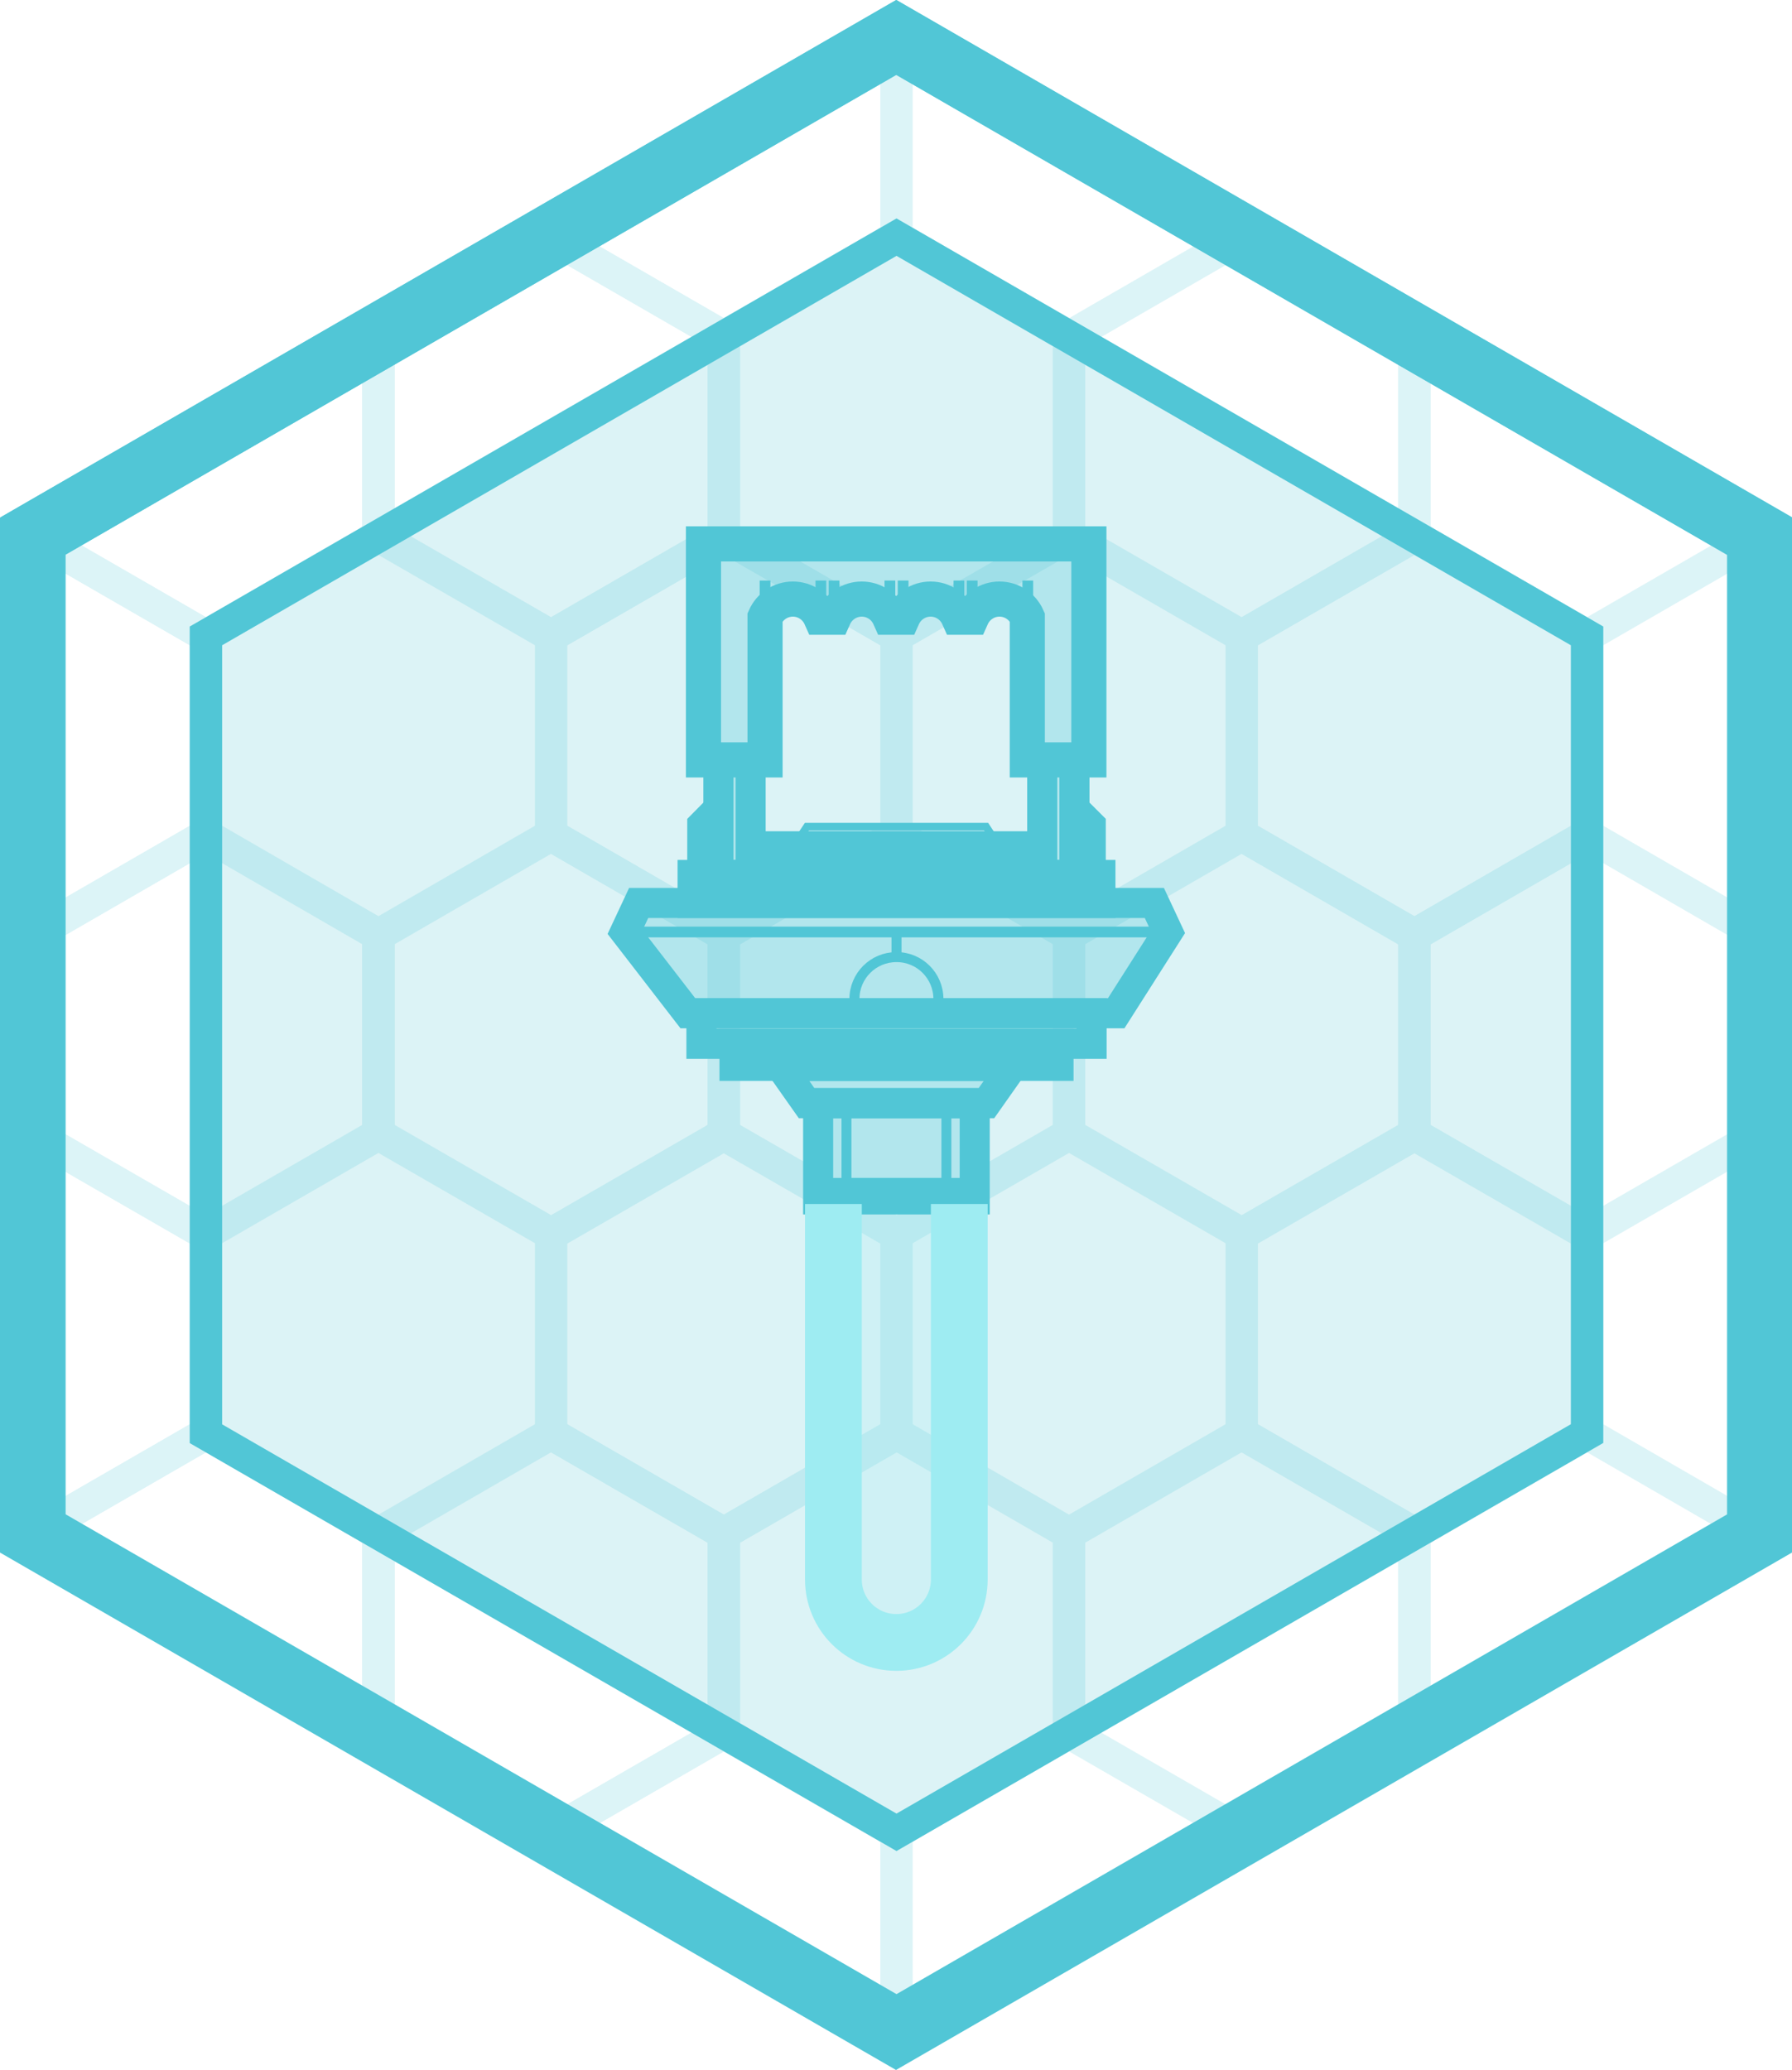 <?xml version="1.0" encoding="utf-8"?>
<!-- Generator: Adobe Illustrator 16.2.0, SVG Export Plug-In . SVG Version: 6.00 Build 0)  -->
<!DOCTYPE svg PUBLIC "-//W3C//DTD SVG 1.1//EN" "http://www.w3.org/Graphics/SVG/1.1/DTD/svg11.dtd">
<svg version="1.1" id="Layer_1" xmlns="http://www.w3.org/2000/svg" xmlns:xlink="http://www.w3.org/1999/xlink" x="0px" y="0px"
	 width="315.677px" height="364.537px" viewBox="163.013 213.492 315.677 364.537"
	 enable-background="new 163.013 213.492 315.677 364.537" xml:space="preserve">
<g>
	<polygon opacity="0.2" fill="#51C6D6" enable-background="new    " points="320.941,255.252 442.595,325.477 442.595,465.956 
		320.941,536.181 199.289,465.985 199.289,325.477 	"/>
	<g>
		<g opacity="0.2" enable-background="new    ">
			<g>
				<defs>
					<polygon id="SVGID_1_" points="472.985,483.467 320.941,571.263 168.868,483.467 168.868,307.875 320.941,220.08 
						472.985,307.875 					"/>
				</defs>
				<clipPath id="SVGID_2_">
					<use xlink:href="#SVGID_1_"  overflow="visible"/>
				</clipPath>
				<g clip-path="url(#SVGID_2_)">
					<polygon fill="none" stroke="#51C6D6" stroke-width="5.705" stroke-miterlimit="10" points="351.332,413.242 320.941,430.783 
						290.521,413.242 290.521,378.13 320.941,360.559 351.332,378.13 					"/>
					<polygon fill="none" stroke="#51C6D6" stroke-width="5.705" stroke-miterlimit="10" points="412.174,413.242 381.753,430.783 
						351.332,413.242 351.332,378.13 381.753,360.559 412.174,378.13 					"/>
					<polygon fill="none" stroke="#51C6D6" stroke-width="5.705" stroke-miterlimit="10" points="472.985,413.242 442.595,430.783 
						412.174,413.242 412.174,378.13 442.595,360.559 472.985,378.13 					"/>
					<polygon fill="none" stroke="#51C6D6" stroke-width="5.705" stroke-miterlimit="10" points="442.595,360.589 412.174,378.16 
						381.753,360.589 381.753,325.477 412.174,307.905 442.595,325.477 					"/>
					<polygon fill="none" stroke="#51C6D6" stroke-width="5.705" stroke-miterlimit="10" points="442.595,465.985 412.174,483.526 
						381.753,465.985 381.753,430.844 412.174,413.302 442.595,430.844 					"/>
					<polygon fill="none" stroke="#51C6D6" stroke-width="5.705" stroke-miterlimit="10" points="320.941,465.985 290.521,483.526 
						260.1,465.985 260.1,430.844 290.521,413.302 320.941,430.844 					"/>
					<polygon fill="none" stroke="#51C6D6" stroke-width="5.705" stroke-miterlimit="10" points="320.941,360.589 290.521,378.16 
						260.1,360.589 260.1,325.477 290.521,307.905 320.941,325.477 					"/>
					<polygon fill="none" stroke="#51C6D6" stroke-width="5.705" stroke-miterlimit="10" points="351.332,307.936 320.941,325.477 
						290.521,307.936 290.521,272.823 320.941,255.252 351.332,272.823 					"/>
					<polygon fill="none" stroke="#51C6D6" stroke-width="5.705" stroke-miterlimit="10" points="320.941,255.252 290.521,272.793 
						260.1,255.252 260.1,220.11 290.521,202.568 320.941,220.11 					"/>
					<polygon fill="none" stroke="#51C6D6" stroke-width="5.705" stroke-miterlimit="10" points="320.941,571.322 290.521,588.863 
						260.1,571.322 260.1,536.21 290.521,518.639 320.941,536.21 					"/>
					<polygon fill="none" stroke="#51C6D6" stroke-width="5.705" stroke-miterlimit="10" points="472.985,307.936 442.595,325.477 
						412.174,307.936 412.174,272.823 442.595,255.252 472.985,272.823 					"/>
					<polygon fill="none" stroke="#51C6D6" stroke-width="5.705" stroke-miterlimit="10" points="412.174,307.936 381.753,325.477 
						351.332,307.936 351.332,272.823 381.753,255.252 412.174,272.823 					"/>
					<polygon fill="none" stroke="#51C6D6" stroke-width="5.705" stroke-miterlimit="10" points="290.521,307.936 260.1,325.477 
						229.679,307.936 229.679,272.823 260.1,255.252 290.521,272.823 					"/>
					<polygon fill="none" stroke="#51C6D6" stroke-width="5.705" stroke-miterlimit="10" points="229.679,307.936 199.289,325.477 
						168.868,307.936 168.868,272.823 199.289,255.252 229.679,272.823 					"/>
					<polygon fill="none" stroke="#51C6D6" stroke-width="5.705" stroke-miterlimit="10" points="351.332,518.639 320.941,536.181 
						290.521,518.639 290.521,483.526 320.941,465.956 351.332,483.526 					"/>
					<polygon fill="none" stroke="#51C6D6" stroke-width="5.705" stroke-miterlimit="10" points="472.985,518.639 442.595,536.181 
						412.174,518.639 412.174,483.526 442.595,465.956 472.985,483.526 					"/>
					<polygon fill="none" stroke="#51C6D6" stroke-width="5.705" stroke-miterlimit="10" points="412.174,518.639 381.753,536.181 
						351.332,518.639 351.332,483.526 381.753,465.956 412.174,483.526 					"/>
					<polygon fill="none" stroke="#51C6D6" stroke-width="5.705" stroke-miterlimit="10" points="290.521,518.639 260.1,536.181 
						229.679,518.639 229.679,483.526 260.1,465.956 290.521,483.526 					"/>
					<polygon fill="none" stroke="#51C6D6" stroke-width="5.705" stroke-miterlimit="10" points="229.679,518.639 199.289,536.181 
						168.868,518.639 168.868,483.526 199.289,465.956 229.679,483.526 					"/>
					<polygon fill="none" stroke="#51C6D6" stroke-width="5.705" stroke-miterlimit="10" points="199.289,360.589 168.868,378.16 
						138.447,360.589 138.447,325.477 168.868,307.905 199.289,325.477 					"/>
					<polygon fill="none" stroke="#51C6D6" stroke-width="5.705" stroke-miterlimit="10" points="199.289,465.985 168.868,483.526 
						138.447,465.985 138.447,430.844 168.868,413.302 199.289,430.844 					"/>
					<polygon fill="none" stroke="#51C6D6" stroke-width="5.705" stroke-miterlimit="10" points="290.521,413.242 260.1,430.783 
						229.679,413.242 229.679,378.13 260.1,360.559 290.521,378.13 					"/>
					<polygon fill="none" stroke="#51C6D6" stroke-width="5.705" stroke-miterlimit="10" points="229.679,413.242 199.289,430.783 
						168.868,413.242 168.868,378.13 199.289,360.559 229.679,378.13 					"/>
				</g>
			</g>
		</g>
		<polygon fill="none" stroke="#51C6D6" stroke-width="11.41" stroke-miterlimit="10" points="472.985,483.467 320.941,571.263 
			168.868,483.467 168.868,307.875 320.941,220.08 472.985,307.875 		"/>
		<polygon fill="none" stroke="#51C6D6" stroke-width="5.705" stroke-miterlimit="10" points="320.941,255.252 442.595,325.477 
			442.595,465.956 320.941,536.181 199.289,465.985 199.289,325.477 		"/>
		<polygon fill="none" stroke="#51C6D6" stroke-width="11.41" stroke-miterlimit="10" points="472.985,483.616 320.852,571.442 
			168.718,483.616 168.718,307.936 320.852,220.08 472.985,307.936 		"/>
	</g>
</g>
<path opacity="0.2" fill="#9EECF2" enable-background="new    " d="M309.825,425.136v66.938c0,6.126,4.96,11.087,11.086,11.087
	s11.087-4.961,11.087-11.087v-66.938H309.825z"/>
<g opacity="0.3">
	<path fill="#51C6D6" d="M366.363,372.512h-9.503v-4.931h-1.703v-8.815l-2.839-2.839v-8.636h2.63V309.28h-68.014v38.041h2.63v8.636
		l-2.839,2.839v8.815h-1.703v4.931h-9.503l-2.391,5.11l11.057,14.314h2.391v5.379h5.827v3.885h8.068l4.632,6.574h2.062v16.943h2.689
		h22.203h2.689v-16.943h2.063l4.632-6.574h8.068v-3.885h5.827v-5.379h4.333l9.114-14.314L366.363,372.512z M297.782,347.321v-25.131
		c0.837-1.883,2.719-3.197,4.901-3.197c2.181,0,4.064,1.314,4.901,3.197h2.331c0.836-1.883,2.719-3.197,4.9-3.197
		s4.064,1.314,4.9,3.197l0,0h2.331c0.837-1.883,2.72-3.197,4.901-3.197c2.181,0,4.063,1.314,4.9,3.197l0,0h2.331
		c0.837-1.883,2.719-3.197,4.9-3.197s4.064,1.314,4.901,3.197v25.131h2.54v15.24h-7.62l-2.301-3.466h-31.557l-2.301,3.466h-7.5
		v-15.24H297.782z"/>
</g>
<g>
	<polygon fill="none" stroke="#51C6D6" stroke-width="5.296" stroke-miterlimit="10" points="366.363,372.512 275.52,372.512 
		273.129,377.622 284.186,391.936 359.64,391.936 368.754,377.622 	"/>
	
		<rect x="286.576" y="391.936" fill="none" stroke="#51C6D6" stroke-width="5.296" stroke-miterlimit="10" width="68.73" height="5.378"/>
	
		<rect x="292.403" y="397.314" fill="none" stroke="#51C6D6" stroke-width="5.296" stroke-miterlimit="10" width="57.076" height="3.885"/>
	<polygon fill="none" stroke="#51C6D6" stroke-width="5.296" stroke-miterlimit="10" points="336.779,407.773 305.104,407.773 
		300.472,401.199 341.411,401.199 	"/>
	
		<rect x="285.022" y="367.582" fill="none" stroke="#51C6D6" stroke-width="5.296" stroke-miterlimit="10" width="71.838" height="4.931"/>
	<polygon fill="none" stroke="#51C6D6" stroke-width="5.296" stroke-miterlimit="10" points="346.61,347.321 346.61,362.531 
		295.242,362.531 295.242,347.321 289.564,347.321 289.564,367.582 352.288,367.582 352.288,347.321 	"/>
	
		<line fill="none" stroke="#51C6D6" stroke-width="1.89" stroke-miterlimit="10" x1="273.129" y1="377.622" x2="368.754" y2="377.622"/>
	<path fill="none" stroke="#51C6D6" stroke-width="1.765" stroke-miterlimit="10" d="M328.322,389.426
		c0,0.896-0.149,1.733-0.448,2.54h-13.896c-0.299-0.777-0.448-1.644-0.448-2.54c0-4.094,3.317-7.381,7.381-7.381
		C325.006,382.015,328.322,385.332,328.322,389.426z"/>
	
		<line fill="none" stroke="#51C6D6" stroke-width="1.765" stroke-miterlimit="10" x1="320.941" y1="382.015" x2="320.941" y2="377.622"/>
	<path fill="none" stroke="#51C6D6" stroke-width="6.187" stroke-miterlimit="10" d="M286.935,309.28v38.041h10.848v-25.131l0,0
		c0.837-1.883,2.719-3.197,4.901-3.197c2.181,0,4.064,1.314,4.901,3.197h2.331c0.836-1.883,2.719-3.197,4.9-3.197
		s4.064,1.314,4.9,3.197h2.331c0.837-1.883,2.72-3.197,4.901-3.197c2.181,0,4.063,1.314,4.9,3.197h2.331
		c0.837-1.883,2.719-3.197,4.9-3.197s4.064,1.314,4.901,3.197v25.131h10.848V309.28H286.935z"/>
	<polygon fill="none" stroke="#51C6D6" stroke-width="5.296" stroke-miterlimit="10" points="289.564,355.927 286.726,358.796 
		286.726,367.582 289.564,367.582 	"/>
	<polygon fill="none" stroke="#51C6D6" stroke-width="5.296" stroke-miterlimit="10" points="352.288,355.927 355.157,358.796 
		355.157,367.582 352.288,367.582 	"/>
	
		<rect x="285.022" y="367.582" fill="none" stroke="#51C6D6" stroke-width="1.89" stroke-miterlimit="10" width="17.033" height="4.931"/>
	
		<rect x="339.827" y="367.582" fill="none" stroke="#51C6D6" stroke-width="1.89" stroke-miterlimit="10" width="17.033" height="4.931"/>
	<polyline fill="none" stroke="#51C6D6" stroke-width="1.89" stroke-miterlimit="10" points="307.613,315.735 307.613,322.16 
		309.944,322.16 309.944,315.735 	"/>
	<polyline fill="none" stroke="#51C6D6" stroke-width="1.89" stroke-miterlimit="10" points="319.776,315.735 319.776,322.16 
		322.106,322.16 322.106,315.735 	"/>
	<polyline fill="none" stroke="#51C6D6" stroke-width="1.89" stroke-miterlimit="10" points="331.938,315.735 331.938,322.16 
		334.27,322.16 334.27,315.735 	"/>
	
		<line fill="none" stroke="#51C6D6" stroke-width="1.89" stroke-miterlimit="10" x1="297.782" y1="322.16" x2="297.782" y2="315.735"/>
	
		<line fill="none" stroke="#51C6D6" stroke-width="1.89" stroke-miterlimit="10" x1="344.07" y1="322.16" x2="344.07" y2="315.735"/>
	
		<line fill="none" stroke="#51C6D6" stroke-width="1.89" stroke-miterlimit="10" x1="320.941" y1="367.582" x2="320.941" y2="362.531"/>
	<polygon fill="none" stroke="#51C6D6" stroke-width="1.337" stroke-miterlimit="10" points="338.99,362.531 302.862,362.531 
		305.163,359.065 336.72,359.065 	"/>
	
		<rect x="307.136" y="407.773" fill="none" stroke="#51C6D6" stroke-width="5.296" stroke-miterlimit="10" width="27.582" height="16.944"/>
	
		<line fill="none" stroke="#51C6D6" stroke-width="1.765" stroke-miterlimit="10" x1="307.136" y1="421.818" x2="334.718" y2="421.818"/>
	<path fill="none" stroke="#9EECF2" stroke-width="10" stroke-miterlimit="10" d="M309.825,425.524v66.131
		c0,6.126,4.96,11.086,11.086,11.086s11.087-4.96,11.087-11.086v-66.131"/>
	
		<rect x="312.126" y="407.773" fill="none" stroke="#51C6D6" stroke-width="1.75" stroke-miterlimit="10" width="17.601" height="14.045"/>
</g>
</svg>
